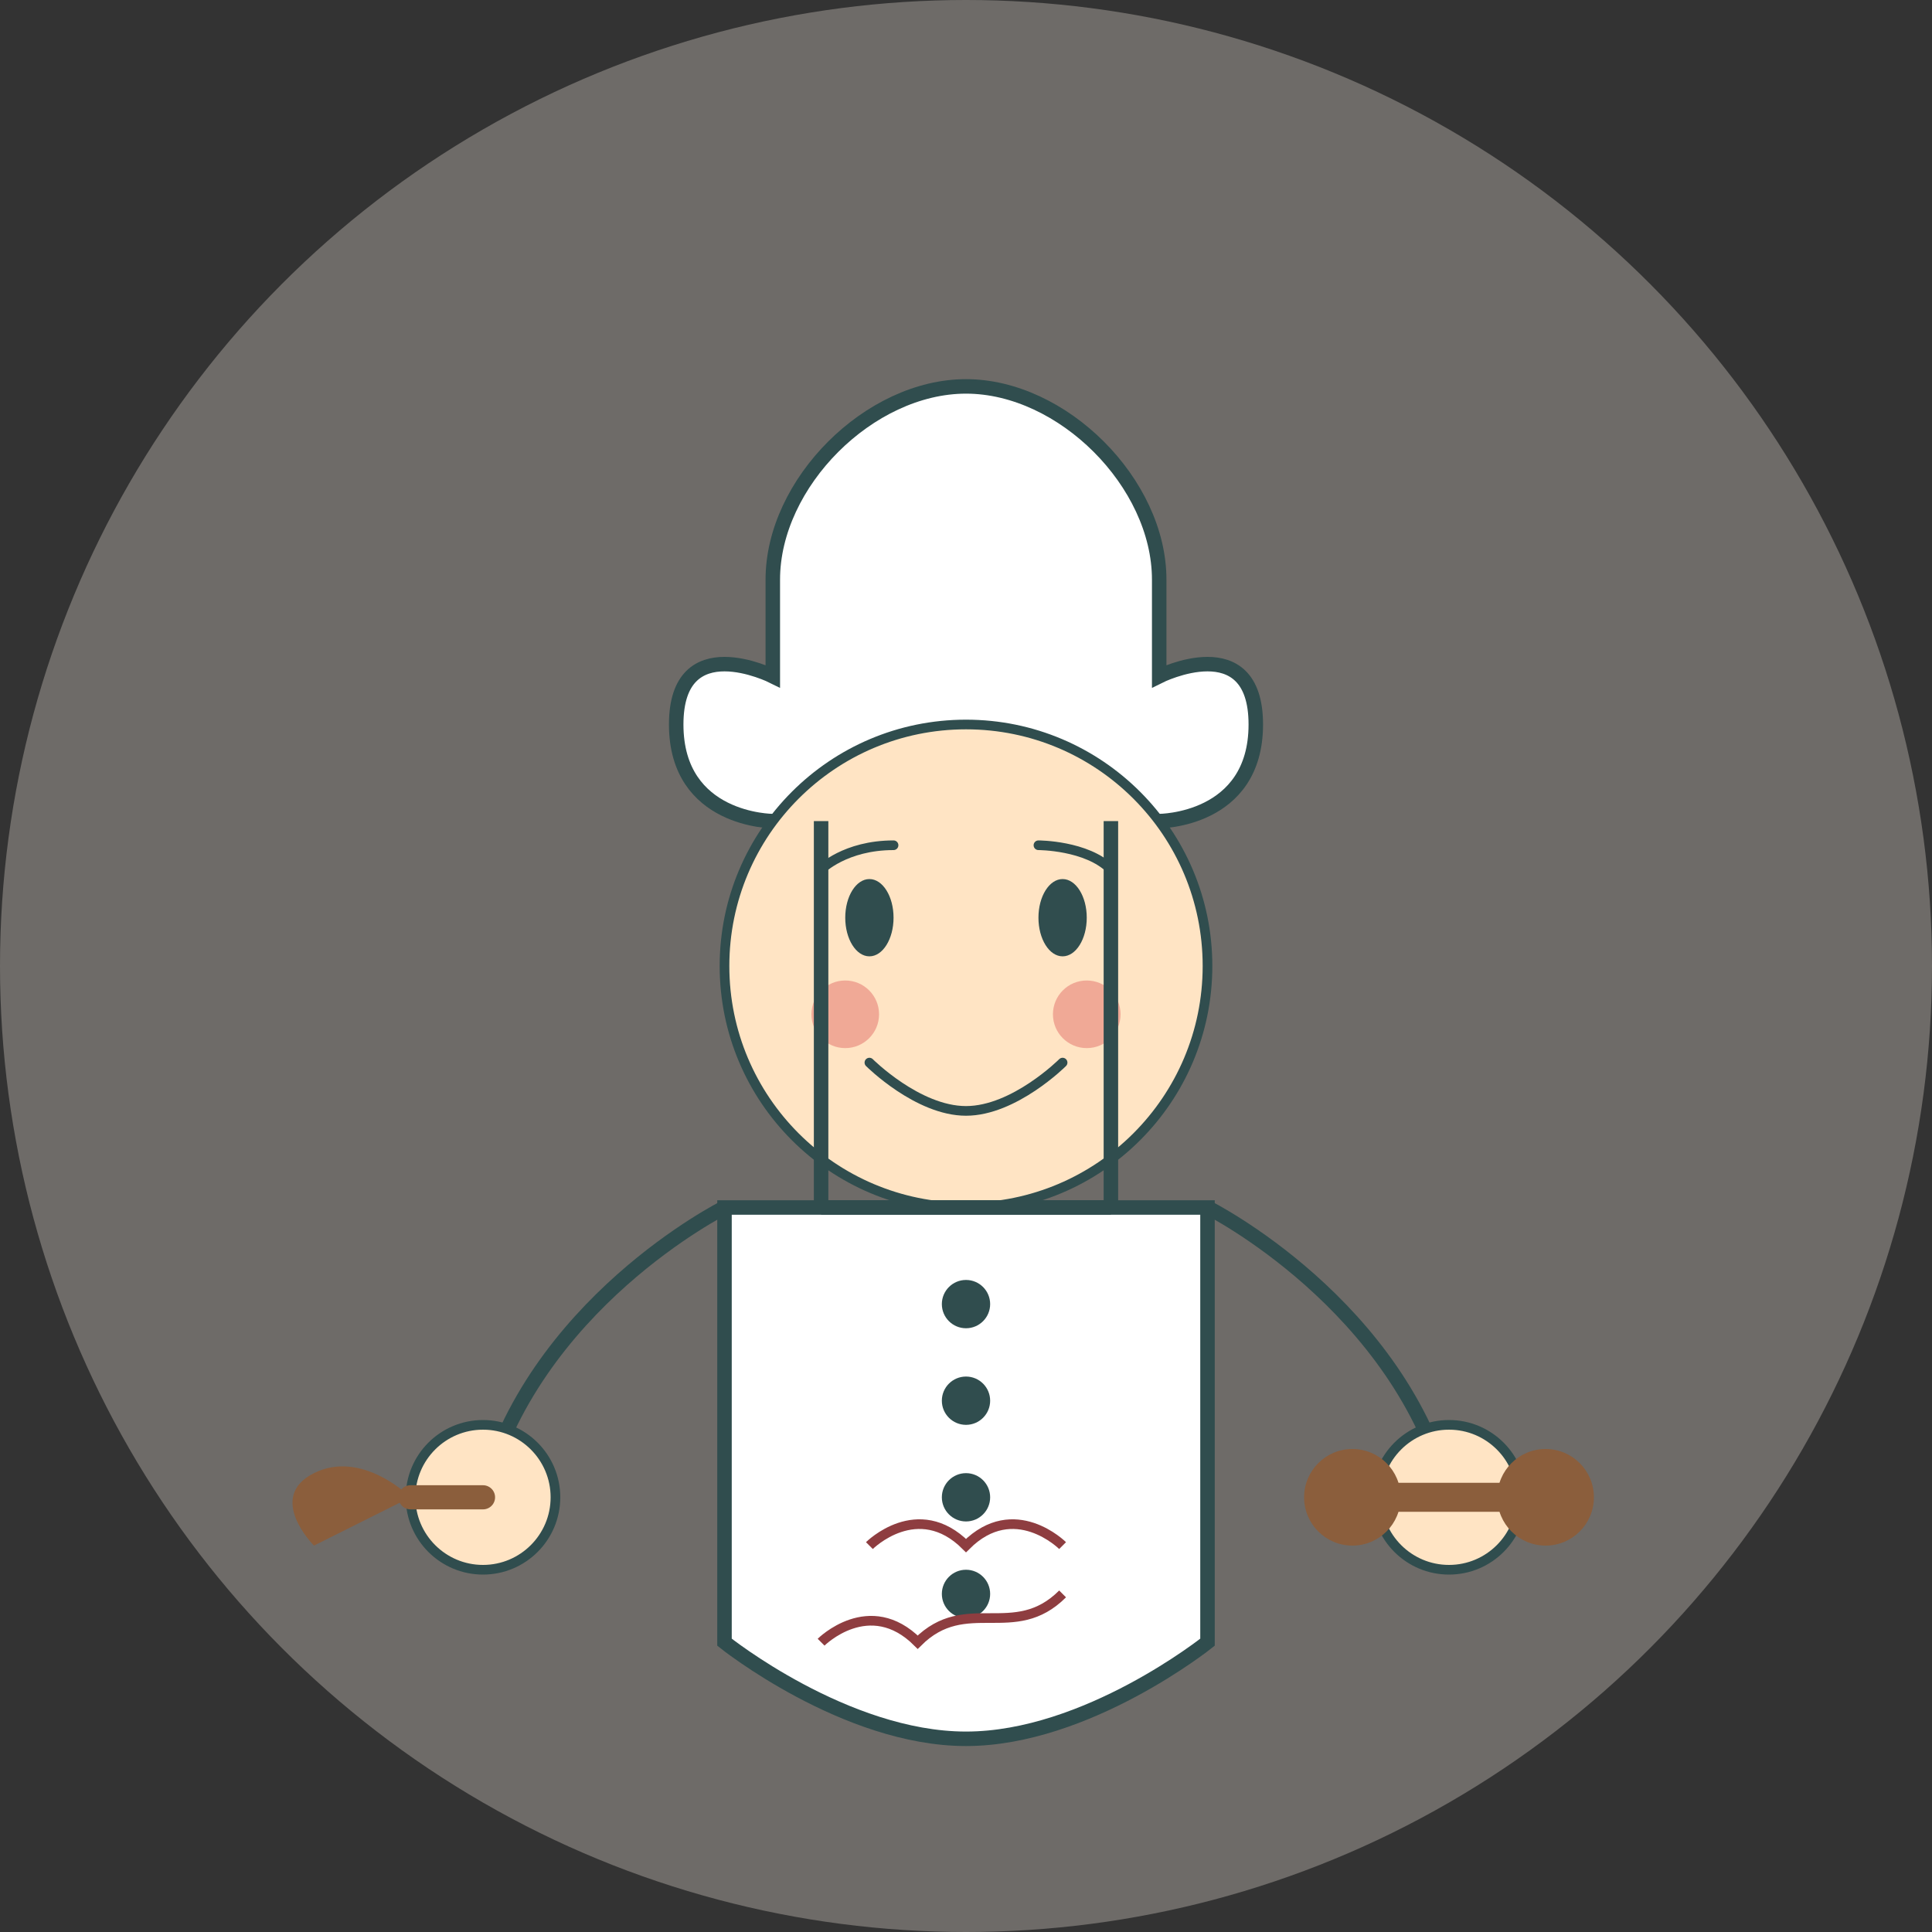 <svg width="400" height="400" viewBox="0 0 400 400" fill="none" xmlns="http://www.w3.org/2000/svg">
  <rect x="0" y="0" width="400" height="400" fill="#333333" stroke="none"/>
  <circle cx="200" cy="200" r="200" fill="#F7EFE2" opacity="0.3"/>
  
  <!-- Chef Hat -->
  <path d="M160 120C160 100 180 80 200 80C220 80 240 100 240 120V140C240 140 260 130 260 150C260 170 240 170 240 170H160C160 170 140 170 140 150C140 130 160 140 160 140V120Z" fill="white" stroke="#304D4E" stroke-width="3"/>
  
  <!-- Face -->
  <circle cx="200" cy="200" r="50" fill="#FFE4C4" stroke="#304D4E" stroke-width="2"/>
  
  <!-- Eyes -->
  <ellipse cx="180" cy="190" rx="5" ry="8" fill="#304D4E"/>
  <ellipse cx="220" cy="190" rx="5" ry="8" fill="#304D4E"/>
  
  <!-- Smile -->
  <path d="M180 220C180 220 190 230 200 230C210 230 220 220 220 220" stroke="#304D4E" stroke-width="2" stroke-linecap="round" fill="none"/>
  
  <!-- Eyebrows -->
  <path d="M170 180C170 180 175 175 185 175" stroke="#304D4E" stroke-width="2" stroke-linecap="round"/>
  <path d="M215 175C215 175 225 175 230 180" stroke="#304D4E" stroke-width="2" stroke-linecap="round"/>
  
  <!-- Cheeks -->
  <circle cx="175" cy="210" r="7" fill="#E36F68" opacity="0.5"/>
  <circle cx="225" cy="210" r="7" fill="#E36F68" opacity="0.5"/>
  
  <!-- Chef uniform -->
  <path d="M150 250V340C150 340 175 360 200 360C225 360 250 340 250 340V250H150Z" fill="white" stroke="#304D4E" stroke-width="3"/>
  
  <!-- Uniform buttons -->
  <circle cx="200" cy="270" r="5" fill="#304D4E"/>
  <circle cx="200" cy="290" r="5" fill="#304D4E"/>
  <circle cx="200" cy="310" r="5" fill="#304D4E"/>
  <circle cx="200" cy="330" r="5" fill="#304D4E"/>
  
  <!-- Neck/collar -->
  <path d="M170 250V170M230 250V170" stroke="#304D4E" stroke-width="3"/>
  <path d="M170 250H230" stroke="#304D4E" stroke-width="3"/>
  
  <!-- Arms -->
  <path d="M150 250C150 250 110 270 100 310" stroke="#304D4E" stroke-width="3" fill="none"/>
  <path d="M250 250C250 250 290 270 300 310" stroke="#304D4E" stroke-width="3" fill="none"/>
  
  <!-- Hands with cooking tools -->
  <circle cx="100" cy="310" r="15" fill="#FFE4C4" stroke="#304D4E" stroke-width="2"/>
  <circle cx="300" cy="310" r="15" fill="#FFE4C4" stroke="#304D4E" stroke-width="2"/>
  
  <!-- Cooking spoon -->
  <path d="M85 310C85 310 75 300 65 305C55 310 65 320 65 320L75 315L85 310Z" fill="#8B5E3C"/>
  <path d="M85 310L100 310" stroke="#8B5E3C" stroke-width="5" stroke-linecap="round"/>
  
  <!-- Rolling pin -->
  <rect x="280" y="307" width="40" height="6" rx="3" fill="#8B5E3C"/>
  <circle cx="280" cy="310" r="10" fill="#8B5E3C"/>
  <circle cx="320" cy="310" r="10" fill="#8B5E3C"/>
  
  <!-- Polish folk ornament on apron -->
  <path d="M180 320C180 320 190 310 200 320C210 310 220 320 220 320" stroke="#8E3D40" stroke-width="2" fill="none"/>
  <path d="M170 340C170 340 180 330 190 340C200 330 210 340 220 330 230 340 230 340" stroke="#8E3D40" stroke-width="2" fill="none"/>
</svg>
